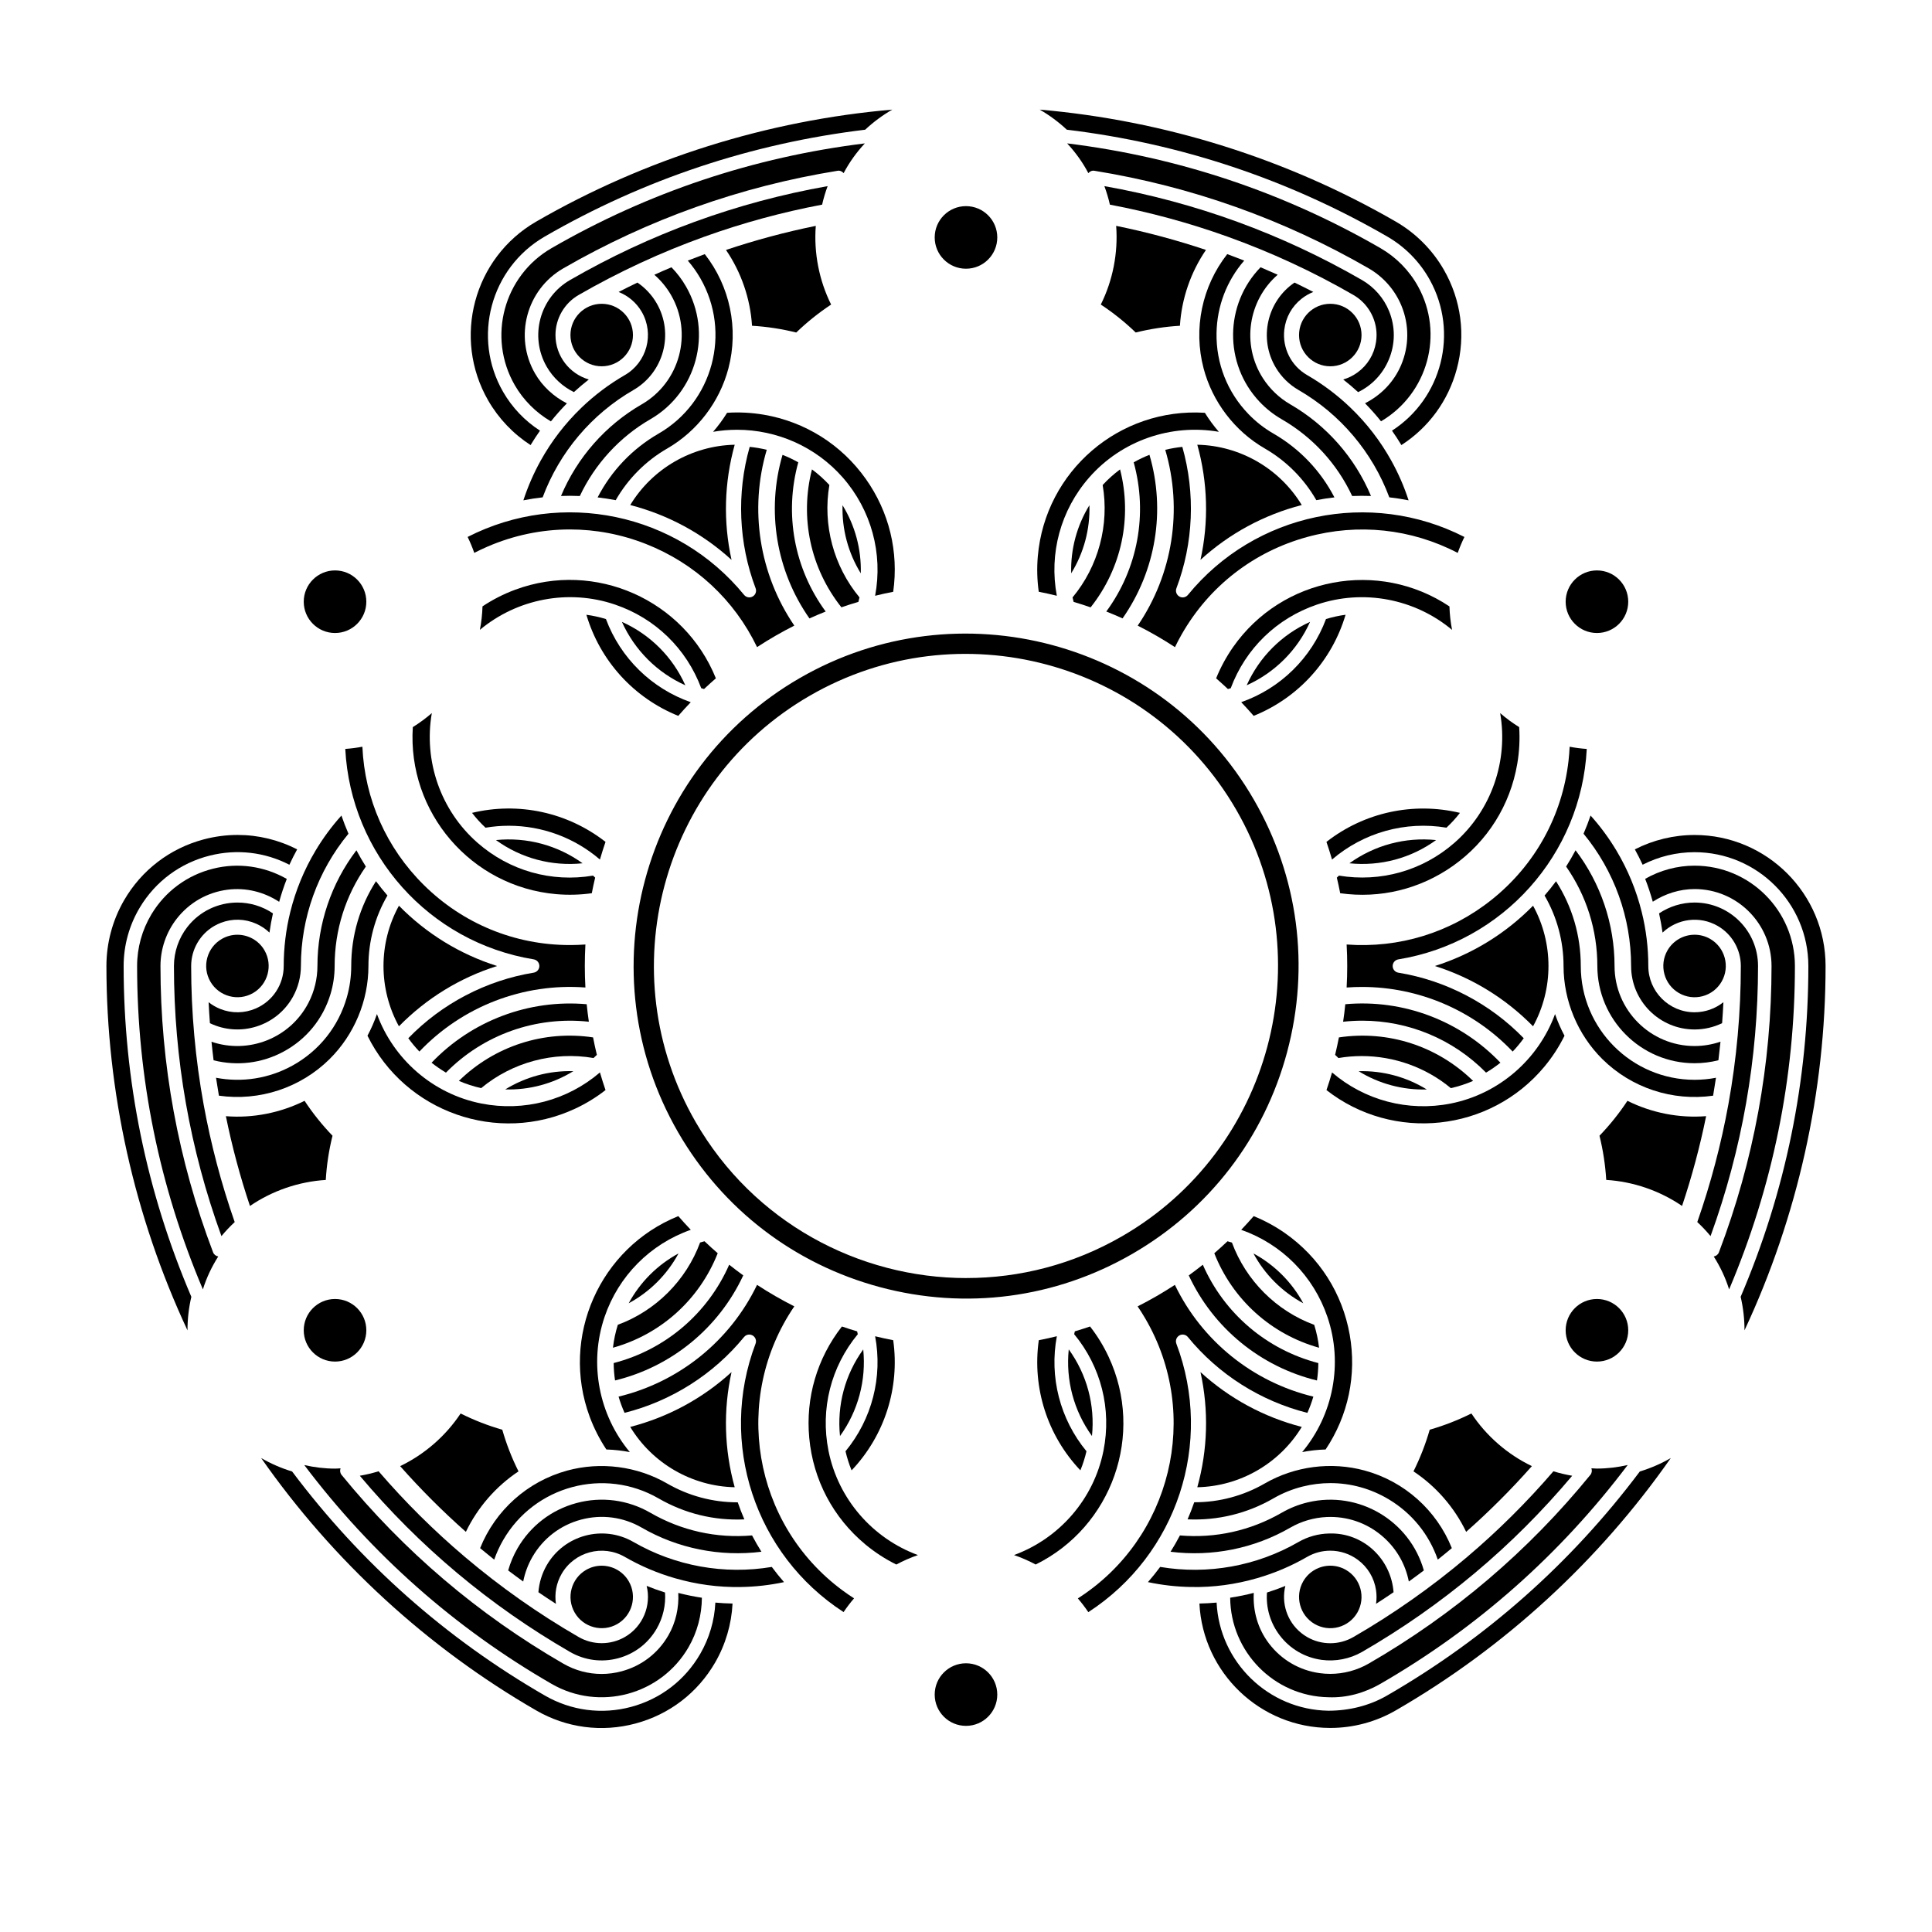 <?xml version="1.0" encoding="UTF-8"?>
<!-- Uploaded to: ICON Repo, www.iconrepo.com, Generator: ICON Repo Mixer Tools -->
<svg fill="#000000" width="800px" height="800px" version="1.1" viewBox="144 144 512 512" xmlns="http://www.w3.org/2000/svg">
 <g>
  <path d="m361.87 198.23c0.379-1.668 0.867-3.305 1.461-4.906-24.098 4.266-47.051 12.637-68.281 24.895-8.031 4.641-10.797 14.949-6.156 22.98 1.672 2.898 4.203 5.246 7.199 6.711 1.266-1.164 2.586-2.281 3.949-3.344-5.098-1.48-8.836-6.195-8.836-11.773 0-4.367 2.348-8.434 6.133-10.617 10.617-6.125 21.855-11.336 33.406-15.477 10.102-3.629 20.57-6.477 31.125-8.469z"/>
  <path d="m297.66 275.45c3.984-8.469 10.578-15.664 18.688-20.344 12.305-7.106 16.535-22.898 9.438-35.199-1.062-1.844-2.352-3.547-3.84-5.074-1.523 0.641-3.039 1.301-4.539 1.98 1.754 1.531 3.258 3.356 4.422 5.371 5.844 10.125 2.363 23.125-7.766 28.969-9.602 5.543-17.113 14.098-21.391 24.285 0.785-0.031 1.57-0.047 2.363-0.047 0.871 0.004 1.746 0.023 2.625 0.059z"/>
  <path d="m311.74 232.79c0 4.574-3.711 8.281-8.285 8.281s-8.281-3.707-8.281-8.281c0-4.574 3.707-8.281 8.281-8.281s8.285 3.707 8.285 8.281"/>
  <path d="m320.82 262.86c7.969-4.606 13.879-12.344 16.219-21.242 2.766-10.523 0.418-21.746-6.266-30.27-1.508 0.555-3.008 1.125-4.5 1.715 1.246 1.438 2.348 2.992 3.305 4.644 8.312 14.398 3.359 32.883-11.035 41.195-6.957 4.016-12.504 9.836-16.168 16.914 1.602 0.188 3.211 0.43 4.797 0.734 3.254-5.684 7.949-10.406 13.648-13.691z"/>
  <path d="m287.81 275.8c4.465-11.969 12.973-22.047 24.059-28.445 8.031-4.641 10.797-14.949 6.156-22.98-1.258-2.188-3.012-4.066-5.094-5.488-1.672 0.805-3.34 1.633-4.992 2.488 2.527 0.992 4.715 2.828 6.137 5.281 3.375 5.856 1.367 13.367-4.488 16.746-4.18 2.414-8.062 5.336-11.531 8.676-4.262 4.102-7.875 8.797-10.75 13.961-1.867 3.359-3.41 6.898-4.606 10.551 1.691-0.336 3.398-0.598 5.109-0.789z"/>
  <path d="m355.01 232.12c2.852-2.746 5.953-5.231 9.246-7.41-3.195-6.422-4.609-13.695-4.066-20.852-8.035 1.633-16.016 3.773-23.797 6.379 4.047 5.926 6.453 12.93 6.902 20.094 3.949 0.23 7.879 0.832 11.715 1.789z"/>
  <path d="m367.57 189.88c1.523-2.883 3.422-5.516 5.621-7.879-29.418 3.613-57.348 12.938-83.027 27.762-12.695 7.332-17.059 23.625-9.734 36.32 2.297 3.981 5.613 7.266 9.566 9.594 1.324-1.664 2.746-3.254 4.238-4.781-3.492-1.785-6.473-4.504-8.438-7.91-5.621-9.738-2.273-22.234 7.461-27.855 22.547-13.012 46.996-21.719 72.684-25.867 0.629-0.121 1.227 0.148 1.629 0.617z"/>
  <path d="m469.3 472.95c-1.145 1.082-2.312 2.144-3.5 3.176 4.867 12.305 15.07 21.488 27.766 25.039-0.242-2.062-0.672-4.09-1.285-6.07-10.047-3.691-18.105-11.754-21.805-21.801-0.395-0.129-0.781-0.238-1.176-0.344z"/>
  <path d="m511.61 206.67c4.742 2.734 8.652 6.711 11.297 11.492 7.734 13.957 3.203 31.449-10.016 39.969 0.875 1.238 1.707 2.519 2.492 3.82 7.246-4.672 12.43-11.766 14.676-20.148 2.414-8.953 1.184-18.312-3.445-26.348-3.043-5.273-7.441-9.68-12.723-12.73-28.824-16.641-61.234-26.809-94.363-29.676 2.586 1.484 4.996 3.269 7.195 5.324 30.082 3.621 58.637 13.137 84.887 28.297z"/>
  <path d="m408.29 206.92c0 4.582-3.715 8.293-8.293 8.293-4.582 0-8.293-3.711-8.293-8.293 0-4.578 3.711-8.293 8.293-8.293 4.578 0 8.293 3.715 8.293 8.293"/>
  <path d="m351.38 264.54c-4.328 14.762-1.707 30.742 7.133 43.348 1.414-0.641 2.852-1.25 4.301-1.824-8.352-11.375-11.035-25.895-7.262-39.539-1.344-0.758-2.738-1.422-4.172-1.984z"/>
  <path d="m367.28 277.89c-0.18 6.367 1.496 12.625 4.836 18.051 0.176-6.367-1.5-12.625-4.836-18.051z"/>
  <path d="m359.18 268.39c-3.269 12.766-0.422 26.191 7.801 36.555 1.492-0.52 2.992-0.996 4.504-1.445 0.105-0.395 0.203-0.785 0.289-1.184-6.848-8.23-9.801-19.234-7.981-29.785-1.41-1.523-2.953-2.906-4.613-4.141z"/>
  <path d="m311.02 277.84c10.078 2.609 19.215 7.566 26.844 14.531-2.223-10.082-1.945-20.477 0.836-30.512-11.324 0.246-21.809 6.301-27.68 15.98z"/>
  <path d="m346.41 253.9c-3.215-0.543-6.484-0.719-9.723-0.504-1.109 1.785-2.348 3.465-3.715 5.039 2.106-0.367 4.238-0.543 6.352-0.543 10.523 0 20.836 4.457 28.023 12.66 7.566 8.641 10.672 20.156 8.57 31.332 1.586-0.395 3.188-0.742 4.793-1.055 1.492-10.578-1.066-21.16-7.273-29.918-6.449-9.09-16.047-15.133-27.027-17.012z"/>
  <path d="m470.01 567.41c0.109 14.355 11.633 26.133 26.066 26.379 4.848 0.195 9.574-1.152 13.754-3.559 25.664-14.816 47.691-34.336 65.527-57.988-2.625 0.598-5.344 0.945-8.152 0.945-0.492 0-0.977-0.055-1.465-0.074 0.215 0.59 0.125 1.25-0.273 1.738-16.438 20.176-36.203 37.004-58.738 50.012-3.102 1.789-6.648 2.731-10.219 2.731-0.926 0-1.844-0.066-2.766-0.191-5.391-0.742-10.176-3.543-13.469-7.879-2.938-3.879-4.273-8.578-4.012-13.391-2.062 0.527-4.148 0.961-6.254 1.277z"/>
  <path d="m470.77 315.5c-1.793 2.574-3.301 5.352-4.484 8.266 1.062 0.926 2.106 1.875 3.129 2.836 0.25-0.07 0.5-0.141 0.742-0.215 3.914-10.496 12.191-18.539 22.832-22.156 12.418-4.219 26.023-1.496 35.824 6.695-0.398-2.047-0.629-4.121-0.695-6.219-18.777-12.551-44.34-7.812-57.348 10.793z"/>
  <path d="m273.07 288.91c7.043-3.062 14.496-4.602 21.949-4.602 6.816 0 13.645 1.281 20.176 3.856 13.02 5.129 23.402 14.785 29.434 27.328 3.18-2.086 6.484-3.988 9.871-5.699-9.285-13.633-11.977-30.77-7.305-46.594-1.484-0.363-3.004-0.625-4.519-0.777-3.5 12.273-2.953 25.523 1.57 37.473 0.312 0.82-0.02 1.742-0.777 2.176-0.754 0.438-1.719 0.266-2.277-0.418-17.793-21.766-48.344-28.086-73.266-15.359 0.672 1.371 1.258 2.785 1.762 4.223 1.113-0.574 2.246-1.113 3.383-1.605z"/>
  <path d="m460.48 542.12c-0.523 1.531-1.117 3.043-1.758 4.523 7.984 0.348 15.773-1.535 22.738-5.551 2.422-1.406 5.043-2.465 7.769-3.144 2.438-0.609 4.906-0.91 7.356-0.91 5.402 0 10.727 1.465 15.473 4.316 6.133 3.68 10.66 9.281 12.969 15.957 1.254-0.996 2.492-2.004 3.723-3.039-4.031-10.055-12.574-17.699-23.074-20.559-8.871-2.422-18.531-1.176-26.504 3.426-5.656 3.266-12.047 4.977-18.555 4.977-0.043 0.012-0.09 0.012-0.137 0.004z"/>
  <path d="m492.4 574.38c1.91 1.098 4.137 1.395 6.281 0.828 2.141-0.574 3.926-1.945 5.031-3.859 2.277-3.953 0.918-9.035-3.031-11.316-1.305-0.746-2.727-1.109-4.125-1.109-2.863 0-5.652 1.484-7.188 4.137-2.285 3.957-0.918 9.039 3.031 11.32z"/>
  <path d="m474.38 325.61c7.453-3.356 13.426-9.297 16.801-16.809-7.504 3.371-13.43 9.297-16.801 16.809z"/>
  <path d="m488.98 522.15c-10.078-2.606-19.211-7.562-26.84-14.531 2.215 10.086 1.945 20.48-0.84 30.516 11.324-0.242 21.809-6.297 27.68-15.984z"/>
  <path d="m479.76 566.04c-0.297 4.07 0.883 8.055 3.371 11.336 2.711 3.582 6.656 5.891 11.109 6.504 3.652 0.5 7.477-0.242 10.711-2.098 21.227-12.258 39.953-27.957 55.695-46.688-1.676-0.293-3.34-0.684-4.977-1.188-6.992 8.133-14.688 15.773-22.887 22.73-9.375 7.941-19.508 15.074-30.117 21.195-3.777 2.188-8.48 2.188-12.258 0-0.555-0.324-1.078-0.68-1.566-1.074-3.82-3.078-5.305-7.996-4.211-12.473-1.605 0.648-3.231 1.238-4.871 1.754z"/>
  <path d="m485.1 422.8c6.09-22.73 2.961-46.477-8.801-66.855-24.289-42.078-78.285-56.539-120.35-32.25-42.074 24.289-56.539 78.277-32.25 120.36 11.77 20.379 30.77 34.953 53.5 41.047 22.742 6.09 46.473 2.969 66.855-8.801 20.375-11.766 34.957-30.766 41.047-53.496zm-84.961 59.902c-28.617 0-56.477-14.832-71.781-41.348-22.809-39.5-9.227-90.191 30.273-113 39.508-22.816 90.191-9.219 113 30.273 22.801 39.504 9.219 90.195-30.285 113-12.984 7.5-27.188 11.066-41.211 11.066z"/>
  <path d="m330.58 326.6c1.027-0.969 2.07-1.914 3.133-2.84-8.402-20.812-31.98-31.328-53.168-23.484-3.055 1.129-5.965 2.613-8.676 4.418-0.066 2.102-0.297 4.176-0.695 6.223 9.812-8.195 23.434-10.914 35.824-6.695 10.641 3.617 18.918 11.668 22.836 22.156 0.254 0.078 0.5 0.152 0.746 0.223z"/>
  <path d="m476.24 333.71c11.828-4.777 20.742-14.617 24.348-26.793-1.754 0.238-3.488 0.613-5.184 1.133-3.875 10.363-12.105 18.398-22.469 22.035 1.129 1.184 2.238 2.398 3.305 3.625z"/>
  <path d="m325.62 325.61c-3.371-7.512-9.297-13.441-16.809-16.809 3.383 7.516 9.352 13.457 16.809 16.809z"/>
  <path d="m299.4 306.92c3.606 12.176 12.523 22.016 24.348 26.793 1.066-1.23 2.176-2.438 3.309-3.621-10.367-3.641-18.602-11.672-22.477-22.035-1.684-0.52-3.422-0.898-5.18-1.137z"/>
  <path d="m284.61 261.95c0.785-1.301 1.621-2.574 2.5-3.82-4.016-2.59-7.367-6.106-9.766-10.258-8.312-14.398-3.359-32.883 11.039-41.195 26.25-15.16 54.809-24.676 84.898-28.305 2.191-2.051 4.606-3.836 7.184-5.324-33.129 2.867-65.539 13.035-94.363 29.676-16.582 9.574-22.277 30.848-12.711 47.43 2.75 4.762 6.609 8.812 11.219 11.797z"/>
  <path d="m593.08 383.18c-3.34 0-6.641 1.02-9.41 2.875 0.371 1.684 0.684 3.379 0.926 5.094 3.836-3.672 9.789-4.555 14.609-1.77 3.785 2.176 6.133 6.246 6.133 10.617 0 12.281-1.113 24.621-3.301 36.672-1.918 10.566-4.691 21.051-8.238 31.188 1.25 1.16 2.422 2.41 3.516 3.719 8.348-23 12.582-47.066 12.582-71.582 0-9.27-7.539-16.812-16.816-16.812z"/>
  <path d="m575.29 435.73c-2.18 3.301-4.664 6.402-7.41 9.25 0.945 3.824 1.551 7.754 1.789 11.707 7.168 0.449 14.168 2.856 20.094 6.902 2.606-7.769 4.742-15.754 6.379-23.797-7.168 0.57-14.43-0.863-20.852-4.062z"/>
  <path d="m517.29 276.59c-1.188-3.664-2.731-7.199-4.602-10.551-2.871-5.164-6.488-9.863-10.758-13.961-3.473-3.344-7.352-6.266-11.527-8.676-4.242-2.449-6.609-7.168-6.047-12.031 0.379-3.254 1.996-6.168 4.566-8.195 0.961-0.762 2.016-1.367 3.125-1.805-1.648-0.852-3.316-1.684-4.988-2.484-7.316 4.984-9.551 14.902-4.934 22.574 1.461 2.434 3.535 4.469 5.992 5.891 11.09 6.402 19.598 16.473 24.062 28.445 1.719 0.199 3.422 0.461 5.109 0.793z"/>
  <path d="m588.94 407.17c1.918 1.109 4.16 1.395 6.281 0.828 2.137-0.574 3.918-1.945 5.027-3.859 2.281-3.953 0.926-9.027-3.027-11.316-1.305-0.75-2.727-1.109-4.125-1.109-2.867 0-5.652 1.484-7.188 4.137-1.109 1.914-1.395 4.144-0.828 6.289 0.574 2.141 1.945 3.922 3.859 5.031z"/>
  <path d="m530.9 359.42c-12.359-2.949-25.332-0.156-35.379 7.691 0.535 1.551 1.027 3.113 1.48 4.676 8.34-7.152 19.422-10.273 30.324-8.445 1.297-1.207 2.496-2.519 3.574-3.922z"/>
  <path d="m504.05 427.88c5.43 3.344 11.699 5.023 18.062 4.84-5.434-3.34-11.699-5.027-18.062-4.84z"/>
  <path d="m575.5 303.46c0 4.582-3.711 8.293-8.293 8.293-4.578 0-8.293-3.711-8.293-8.293 0-4.578 3.715-8.293 8.293-8.293 4.582 0 8.293 3.715 8.293 8.293"/>
  <path d="m504.95 405.55c15.012 0 29.492 6.156 39.922 17.125 1.055-1.102 2.035-2.281 2.934-3.531-8.883-9.164-20.633-15.32-33.234-17.375-0.867-0.141-1.5-0.887-1.5-1.762s0.637-1.621 1.5-1.762c27.754-4.527 48.5-27.836 49.934-55.766-1.523-0.105-3.039-0.301-4.535-0.586-0.059 1.25-0.156 2.492-0.297 3.727-1.664 14.609-8.918 27.703-20.426 36.859-10.949 8.711-24.5 12.855-38.379 11.824 0.211 3.789 0.211 7.609 0 11.395 1.363-0.105 2.731-0.148 4.082-0.148z"/>
  <path d="m497.82 423.55c0.293 0.289 0.578 0.562 0.883 0.84 2.047-0.352 4.109-0.523 6.176-0.523 8.539 0 16.977 2.988 23.613 8.504 2.019-0.457 3.996-1.098 5.894-1.918-9.422-9.215-22.453-13.48-35.562-11.527-0.301 1.547-0.637 3.09-1.004 4.625z"/>
  <path d="m580.82 400c0-4.82-0.586-9.645-1.75-14.324-1.422-5.734-3.68-11.219-6.715-16.289-1.977-3.301-4.266-6.402-6.836-9.262-0.555 1.629-1.18 3.238-1.863 4.816 8.137 9.855 12.605 22.258 12.605 35.059 0 9.273 7.547 16.82 16.82 16.82 2.519 0 5.023-0.57 7.297-1.668 0.137-1.848 0.258-3.707 0.344-5.562-2.125 1.699-4.801 2.672-7.644 2.672-6.762 0-12.258-5.504-12.258-12.262z"/>
  <path d="m599.95 420.06c-2.211 0.75-4.539 1.148-6.867 1.148-11.695 0-21.211-9.516-21.211-21.211 0-11.09-3.652-21.875-10.332-30.668-0.777 1.473-1.613 2.91-2.504 4.312 5.414 7.769 8.277 16.852 8.277 26.355 0 14.207 11.562 25.77 25.77 25.77 2.137 0 4.254-0.266 6.312-0.785 0.199-1.637 0.383-3.273 0.555-4.922z"/>
  <path d="m499.94 414.77c1.691-0.18 3.387-0.277 5.066-0.277 12.27 0 24.07 4.887 32.809 13.758 1.328-0.781 2.606-1.664 3.812-2.625-10.621-11.133-25.75-16.879-41.109-15.496-0.152 1.547-0.344 3.098-0.578 4.641z"/>
  <path d="m524.27 400c9.844 3.117 18.711 8.555 26.008 15.98 5.445-9.93 5.445-22.035 0-31.961-7.297 7.426-16.164 12.859-26.008 15.98z"/>
  <path d="m597.99 434.37c0.273-1.582 0.523-3.164 0.762-4.75-1.863 0.359-3.769 0.539-5.672 0.539-16.629 0-30.156-13.531-30.156-30.156 0-8.031-2.258-15.742-6.559-22.461-0.961 1.301-1.984 2.562-3.039 3.785 3.293 5.668 5.031 12.098 5.031 18.676 0 9.199 3.75 18.188 10.281 24.668 7.738 7.656 18.617 11.219 29.352 9.699z"/>
  <path d="m462.14 292.37c7.621-6.961 16.762-11.922 26.84-14.531-5.871-9.684-16.355-15.738-27.68-15.98 2.785 10.035 3.059 20.43 0.84 30.512z"/>
  <path d="m462.96 241.61c2.344 8.902 8.258 16.645 16.219 21.242 5.703 3.289 10.398 8.004 13.66 13.695 1.586-0.309 3.195-0.551 4.797-0.734-3.668-7.078-9.211-12.891-16.168-16.914-2.43-1.395-4.656-3.133-6.609-5.16-5.598-5.793-8.605-13.422-8.465-21.473 0.121-7.148 2.707-13.871 7.336-19.207-1.492-0.59-2.992-1.16-4.5-1.715-6.688 8.527-9.035 19.746-6.269 30.266z"/>
  <path d="m456.69 230.33c0.449-7.168 2.856-14.172 6.902-20.094-7.777-2.609-15.766-4.746-23.797-6.379 0.539 7.152-0.871 14.426-4.07 20.852 3.301 2.18 6.402 4.664 9.25 7.406 3.848-0.949 7.777-1.551 11.715-1.785z"/>
  <path d="m519.79 219.89c-2.336-4.219-5.777-7.719-9.961-10.133-25.68-14.824-53.613-24.145-83.027-27.758 2.203 2.363 4.106 5.004 5.621 7.883 0.402-0.473 1.004-0.746 1.629-0.621 25.688 4.152 50.145 12.852 72.684 25.867 3.91 2.258 6.996 5.801 8.691 9.969 2.055 5.043 2.019 10.586-0.098 15.602-1.891 4.488-5.297 7.996-9.586 10.172 1.492 1.527 2.91 3.113 4.242 4.781 12.363-7.266 16.805-23.137 9.805-35.762z"/>
  <path d="m441.49 307.88c8.836-12.609 11.457-28.59 7.129-43.348-1.438 0.562-2.832 1.23-4.176 1.988 3.773 13.645 1.094 28.156-7.262 39.539 1.457 0.574 2.898 1.184 4.309 1.82z"/>
  <path d="m432.71 277.89c-3.34 5.426-5.012 11.68-4.836 18.047 3.348-5.426 5.019-11.68 4.836-18.047z"/>
  <path d="m428.52 303.51c1.516 0.441 3.019 0.926 4.508 1.445 8.223-10.367 11.062-23.797 7.801-36.562-1.664 1.234-3.211 2.625-4.613 4.144 1.82 10.551-1.133 21.559-7.981 29.785 0.09 0.398 0.184 0.797 0.285 1.188z"/>
  <path d="m458.81 301.66c-0.551 0.68-1.527 0.863-2.273 0.418-0.754-0.434-1.09-1.359-0.777-2.176 4.519-11.945 5.066-25.191 1.57-37.473-1.523 0.156-3.039 0.418-4.523 0.781 4.676 15.824 1.984 32.961-7.301 46.594 3.387 1.707 6.691 3.617 9.871 5.699 0.543-1.133 1.137-2.262 1.77-3.367 7.281-12.777 19.109-21.949 33.293-25.836 13.461-3.691 27.543-2.188 39.875 4.227 0.508-1.441 1.098-2.852 1.77-4.223-24.93-12.73-55.484-6.414-73.273 15.355z"/>
  <path d="m424.07 301.88c-2.106-11.164 0.996-22.688 8.57-31.332 8.625-9.848 21.766-14.297 34.371-12.113-1.367-1.57-2.606-3.254-3.707-5.039-22.652-1.426-42.309 15.41-44.273 38.027-0.273 3.141-0.188 6.293 0.25 9.402 1.602 0.312 3.203 0.664 4.789 1.055z"/>
  <path d="m502.34 275.45c1.656-0.066 3.336-0.07 4.984-0.012-4.273-10.184-11.789-18.742-21.387-24.285-2.922-1.688-5.43-4.082-7.25-6.922-5.742-8.953-3.879-20.637 3.91-27.422-1.508-0.68-3.023-1.34-4.539-1.98-9.547 9.812-9.758 25.555-0.281 35.625 1.719 1.824 3.699 3.391 5.879 4.648 8.23 4.758 14.668 11.773 18.684 20.348z"/>
  <path d="m529.44 367.35c-8.457 7.406-19.594 10.523-30.605 8.695-0.191 0.176-0.379 0.352-0.559 0.535 0.324 1.371 0.625 2.746 0.891 4.133 10.59 1.492 21.156-1.074 29.918-7.273 9.094-6.445 15.133-16.043 17.004-27.023 0.551-3.203 0.719-6.473 0.508-9.723-1.785-1.109-3.465-2.348-5.039-3.715 2.188 12.59-2.266 25.746-12.117 34.371z"/>
  <path d="m501.61 372.78c8.188 0.84 16.293-1.328 22.969-6.152-8.207-0.836-16.336 1.371-22.969 6.152z"/>
  <path d="m512.04 239.32c1.75-4.141 1.773-8.711 0.082-12.871-1.395-3.445-3.941-6.363-7.164-8.227-21.23-12.258-44.188-20.621-68.285-24.895 0.59 1.598 1.082 3.238 1.461 4.906 10.555 1.996 21.02 4.84 31.129 8.465 11.551 4.141 22.793 9.344 33.406 15.477 3.785 2.18 6.137 6.246 6.137 10.617 0 0.637-0.055 1.27-0.152 1.895-0.508 3.238-2.238 6.082-4.887 8.012-1.164 0.852-2.449 1.48-3.797 1.875 1.359 1.059 2.676 2.176 3.945 3.344 3.672-1.793 6.535-4.805 8.125-8.598z"/>
  <path d="m504.82 232.79c0 4.574-3.707 8.281-8.281 8.281-4.574 0-8.281-3.707-8.281-8.281 0-4.574 3.707-8.281 8.281-8.281 4.574 0 8.281 3.707 8.281 8.281"/>
  <path d="m553.31 426.64c2.082-2.508 3.863-5.25 5.301-8.16-0.992-1.855-1.828-3.769-2.508-5.738-4.402 12.004-14.832 21.164-27.676 23.711-11.246 2.215-22.789-0.832-31.418-8.242-0.453 1.562-0.945 3.125-1.48 4.676 17.68 13.824 43.352 11.137 57.781-6.246z"/>
  <path d="m298.39 372.78c-6.629-4.781-14.773-6.984-22.957-6.152 6.668 4.824 14.762 6.996 22.957 6.152z"/>
  <path d="m241.08 303.46c0 4.582-3.715 8.293-8.293 8.293-4.578 0-8.293-3.711-8.293-8.293 0-4.578 3.715-8.293 8.293-8.293 4.578 0 8.293 3.715 8.293 8.293"/>
  <path d="m241.08 496.54c0 4.578-3.715 8.293-8.293 8.293-4.578 0-8.293-3.715-8.293-8.293 0-4.582 3.715-8.293 8.293-8.293 4.578 0 8.293 3.711 8.293 8.293"/>
  <path d="m200.47 475.88c-9.25-24.336-13.945-49.863-13.945-75.883 0-4.508 1.527-8.953 4.293-12.508 3.344-4.301 8.16-7.043 13.562-7.719 4.816-0.594 9.566 0.594 13.602 3.219 0.574-2.055 1.238-4.082 2.019-6.066-5.953-3.379-12.848-4.383-19.523-2.715-6.891 1.719-12.699 6.019-16.355 12.105-2.473 4.129-3.789 8.859-3.789 13.684 0 29.625 5.879 58.445 17.434 85.703 0.961-3.109 2.359-6.019 4.07-8.723-0.617-0.105-1.145-0.508-1.367-1.098z"/>
  <path d="m181.07 384.47c4.144-6.906 10.734-11.785 18.551-13.734 7.164-1.789 14.566-0.922 21.07 2.43 0.637-1.387 1.324-2.746 2.055-4.07-4.938-2.535-10.324-3.828-15.77-3.828-3.008 0-6.031 0.395-9.02 1.188-8.957 2.394-16.453 8.133-21.094 16.156-3.047 5.277-4.66 11.289-4.66 17.387 0 33.281 7.402 66.438 21.484 96.559 0-2.984 0.332-5.965 1.02-8.887-11.906-27.867-17.941-57.359-17.941-87.672 0-5.473 1.488-10.84 4.305-15.527z"/>
  <path d="m221.64 408.14c1.371-2.484 2.102-5.301 2.102-8.137 0-12.801 4.469-25.207 12.605-35.059-0.684-1.578-1.309-3.188-1.867-4.816-2.57 2.856-4.863 5.965-6.836 9.262-3.039 5.074-5.297 10.555-6.715 16.289-1.16 4.684-1.742 9.508-1.742 14.324 0 4.898-2.902 9.309-7.394 11.25-3.008 1.301-6.344 1.352-9.383 0.145-1.145-0.453-2.191-1.062-3.125-1.805 0.09 1.859 0.207 3.715 0.344 5.562 7.969 3.84 17.68 0.82 22.012-7.016z"/>
  <path d="m219.12 422.7c6.066-3.258 10.496-8.691 12.473-15.277 0.727-2.414 1.09-4.914 1.09-7.422 0-9.5 2.856-18.586 8.273-26.355-0.887-1.406-1.723-2.848-2.5-4.312-6.688 8.793-10.332 19.578-10.332 30.668 0 3.379-0.82 6.746-2.371 9.742-4.883 9.445-15.93 13.672-25.703 10.328 0.168 1.637 0.348 3.273 0.555 4.918 6.269 1.578 12.793 0.789 18.516-2.289z"/>
  <path d="m295.33 394.45h-0.301c-14.594 0-28.336-5.648-38.711-15.914-9.934-9.828-15.668-22.773-16.281-36.648-1.496 0.281-3.019 0.48-4.535 0.586 1.438 27.93 22.184 51.238 49.938 55.766 0.863 0.141 1.496 0.887 1.496 1.762s-0.637 1.617-1.496 1.762c-12.605 2.055-24.355 8.211-33.234 17.375 0.898 1.246 1.879 2.422 2.938 3.531 11.367-11.957 27.539-18.207 43.996-16.973-0.211-3.789-0.211-7.609 0-11.395-1.281 0.09-2.555 0.141-3.809 0.148z"/>
  <path d="m304.47 367.11c-10.047-7.856-23.035-10.652-35.379-7.691 1.082 1.402 2.277 2.715 3.578 3.93 2.051-0.344 4.106-0.516 6.152-0.516 8.828 0 17.402 3.148 24.168 8.957 0.453-1.574 0.949-3.137 1.48-4.68z"/>
  <path d="m258.37 425.63c1.203 0.957 2.481 1.832 3.812 2.625 9.926-10.098 23.84-15 37.871-13.488-0.227-1.543-0.418-3.09-0.574-4.637-15.324-1.355-30.488 4.371-41.109 15.5z"/>
  <path d="m291.43 380.96c3.129 0.273 6.293 0.188 9.402-0.246 0.266-1.379 0.562-2.762 0.891-4.133-0.188-0.18-0.371-0.359-0.559-0.535-11.047 1.859-22.152-1.285-30.613-8.695-9.848-8.625-14.305-21.781-12.113-34.375-1.57 1.367-3.254 2.606-5.039 3.715-1.465 22.551 15.41 42.309 38.031 44.27z"/>
  <path d="m265.61 430.45c1.898 0.82 3.875 1.461 5.898 1.918 8.227-6.852 19.234-9.812 29.785-7.981 0.297-0.277 0.594-0.555 0.883-0.84-0.371-1.535-0.707-3.074-1.004-4.625-13.078-1.953-26.141 2.312-35.562 11.527z"/>
  <path d="m232.12 444.98c-2.742-2.848-5.231-5.949-7.406-9.25-6.43 3.195-13.703 4.637-20.852 4.07 1.633 8.031 3.769 16.016 6.379 23.797 5.918-4.047 12.922-6.453 20.094-6.902 0.227-3.945 0.828-7.875 1.785-11.715z"/>
  <path d="m593.08 373.41c-4.606 0-9.109 1.223-13.094 3.492 0.777 1.98 1.445 4.004 2.019 6.062 3.293-2.133 7.144-3.356 11.078-3.356 11.238 0 20.391 9.148 20.391 20.391 0 26.027-4.695 51.555-13.945 75.883-0.227 0.59-0.75 0.992-1.367 1.102 1.707 2.695 3.102 5.613 4.07 8.723 11.551-27.25 17.438-56.074 17.438-85.703-0.004-14.672-11.934-26.594-26.59-26.594z"/>
  <path d="m329.57 582.29c-4.027 6.977-10.531 11.965-18.309 14.051-7.777 2.086-15.906 1.012-22.883-3.012-26.254-15.156-48.777-35.129-66.961-59.367-2.871-0.875-5.629-2.07-8.203-3.562 19.051 27.258 44.062 50.246 72.883 66.879 8.027 4.641 17.383 5.871 26.344 3.465 8.957-2.402 16.445-8.141 21.086-16.172 2.75-4.766 4.328-10.133 4.606-15.617-1.516-0.031-3.043-0.109-4.555-0.25-0.234 4.777-1.605 9.43-4.008 13.586z"/>
  <path d="m511.61 593.32c-4.734 2.742-10.137 4.039-15.598 4.039-15.949-0.277-28.832-12.949-29.598-28.656-1.516 0.137-3.039 0.223-4.555 0.25 0.91 18.324 16.098 32.953 34.648 32.969h0.055c6.074 0 12.07-1.605 17.332-4.648 28.824-16.641 53.836-39.625 72.887-66.879-2.578 1.492-5.336 2.691-8.207 3.562-18.188 24.238-40.719 44.211-66.965 59.363z"/>
  <path d="m593.08 365.28c-5.508 0-10.938 1.316-15.828 3.812 0.734 1.336 1.426 2.695 2.062 4.07 4.246-2.18 8.969-3.324 13.766-3.324 16.625 0 30.152 13.531 30.152 30.156 0 30.324-6.035 59.816-17.941 87.672 0.68 2.922 1.02 5.906 1.02 8.883 14.082-30.121 21.484-63.273 21.484-96.555 0.004-19.141-15.57-34.715-34.715-34.715z"/>
  <path d="m575.5 496.54c0 4.578-3.711 8.293-8.293 8.293-4.578 0-8.293-3.715-8.293-8.293 0-4.582 3.715-8.293 8.293-8.293 4.582 0 8.293 3.711 8.293 8.293"/>
  <path d="m354.5 490.2c-3.391-1.715-6.695-3.621-9.871-5.699-7.16 14.852-20.656 25.75-36.699 29.617 0.43 1.473 0.957 2.906 1.586 4.301 12.379-3.102 23.578-10.195 31.668-20.094 0.348-0.43 0.863-0.656 1.379-0.656 0.309 0 0.613 0.082 0.891 0.242 0.754 0.438 1.09 1.359 0.777 2.176-9.957 26.305-0.145 55.922 23.328 71.133 0.852-1.266 1.777-2.484 2.777-3.641-1.047-0.672-2.074-1.375-3.082-2.121-23.828-17.617-29.32-50.969-12.754-75.258z"/>
  <path d="m311.87 552.64c-8.039-4.641-18.34-1.875-22.98 6.156-1.258 2.188-2.016 4.644-2.207 7.16 1.531 1.047 3.082 2.074 4.644 3.078-0.402-2.691 0.09-5.496 1.512-7.949 3.375-5.856 10.887-7.871 16.742-4.492 4.176 2.414 8.641 4.309 13.281 5.648 5.672 1.641 11.559 2.445 17.473 2.332 3.84-0.059 7.672-0.492 11.438-1.293-1.129-1.293-2.211-2.637-3.238-4.027-12.605 2.109-25.574-0.215-36.664-6.613z"/>
  <path d="m408.29 593.08c0 4.582-3.715 8.293-8.293 8.293-4.582 0-8.293-3.711-8.293-8.293 0-4.578 3.711-8.293 8.293-8.293 4.578 0 8.293 3.715 8.293 8.293"/>
  <path d="m455.75 500.09c-0.312-0.816 0.02-1.738 0.777-2.176 0.742-0.441 1.723-0.266 2.273 0.414 8.082 9.895 19.285 16.988 31.668 20.094 0.625-1.387 1.152-2.832 1.586-4.301-16.047-3.871-29.543-14.766-36.699-29.617-3.176 2.074-6.481 3.984-9.871 5.699 0.715 1.043 1.391 2.121 2.031 3.219 14.949 25.574 6.871 58.359-17.875 74.172 0.992 1.152 1.926 2.379 2.777 3.641 23.48-15.219 33.289-44.84 23.332-71.145z"/>
  <path d="m490.4 556.59c1.91-1.098 4.027-1.641 6.133-1.641 2.586 0 5.152 0.816 7.316 2.422 2.625 1.953 4.336 4.812 4.816 8.051 0.176 1.215 0.176 2.422 0 3.606 1.57-1.008 3.117-2.031 4.644-3.074-0.66-8.828-8.039-15.875-17.086-15.562-2.84 0.055-5.644 0.832-8.102 2.246-11.078 6.402-24.07 8.73-36.664 6.609-1.027 1.387-2.109 2.731-3.238 4.027 3.762 0.801 7.602 1.234 11.441 1.293 5.934 0.125 11.801-0.691 17.469-2.332 4.633-1.332 9.098-3.234 13.27-5.644z"/>
  <path d="m304.22 492.99c3.699-10.871 12.121-19.316 22.848-23.078-1.133-1.18-2.238-2.398-3.309-3.629-20.812 8.402-31.328 31.98-23.484 53.168 1.133 3.055 2.621 5.969 4.418 8.676 2.102 0.066 4.176 0.297 6.219 0.695-8.191-9.82-10.906-23.434-6.691-35.832z"/>
  <path d="m419.29 499.17c-1.777 12.629 2.281 25.27 11.023 34.484 0.672-1.633 1.211-3.324 1.613-5.059-7.031-8.535-9.879-19.68-7.848-30.48-1.59 0.395-3.188 0.742-4.789 1.055z"/>
  <path d="m311.02 522.15c5.871 9.688 16.359 15.738 27.68 15.984-2.781-10.035-3.059-20.43-0.836-30.516-7.629 6.969-16.766 11.926-26.844 14.531z"/>
  <path d="m454.21 555.23c10.973 1.375 22.133-0.84 31.73-6.387 2.922-1.688 6.246-2.66 9.617-2.816 0.336-0.02 0.676-0.023 1.008-0.023 5.297 0 10.324 1.945 14.258 5.531 3.41 3.102 5.668 7.141 6.531 11.586 1.34-0.961 2.664-1.945 3.981-2.938-3.723-13.18-17.25-21.234-30.711-18.055-2.445 0.574-4.785 1.508-6.961 2.766h-0.004c-8.23 4.75-17.543 6.816-26.965 6.012-0.766 1.469-1.598 2.91-2.484 4.324z"/>
  <path d="m495.3 528.13c6.004-8.988 8.273-19.758 6.383-30.441-1.945-10.973-8.047-20.531-17.176-26.918-2.574-1.793-5.352-3.301-8.266-4.484-1.062 1.223-2.172 2.434-3.309 3.629 10.727 3.758 19.148 12.207 22.848 23.078 4.223 12.395 1.5 26.012-6.691 35.824 2.039-0.398 4.113-0.629 6.211-0.688z"/>
  <path d="m244.33 533.9c-1.637 0.508-3.301 0.902-4.977 1.188 15.742 18.73 34.469 34.43 55.703 46.688 3.891 2.242 8.422 2.84 12.762 1.676 4.336-1.16 7.969-3.945 10.211-7.836 1.672-2.898 2.445-6.262 2.211-9.586-1.641-0.52-3.269-1.102-4.871-1.754 1.266 5.16-0.945 10.762-5.773 13.543-3.785 2.18-8.473 2.188-12.258 0-10.617-6.125-20.746-13.262-30.109-21.195-8.188-6.93-15.887-14.574-22.898-22.723z"/>
  <path d="m290.17 590.24c12.695 7.332 28.984 2.957 36.316-9.734 2.297-3.984 3.488-8.5 3.523-13.09-2.106-0.312-4.191-0.746-6.258-1.273 0.203 3.914-0.664 7.859-2.637 11.266-2.719 4.719-7.117 8.09-12.379 9.5-1.758 0.473-3.543 0.707-5.309 0.707-3.531 0-7.019-0.926-10.16-2.742-22.539-13.012-42.301-29.84-58.746-50.012-0.398-0.488-0.484-1.148-0.273-1.738-0.488 0.02-0.969 0.074-1.461 0.074-2.801 0-5.523-0.348-8.148-0.941 17.832 23.645 39.863 43.16 65.531 57.984z"/>
  <path d="m307.6 574.38c3.953-2.281 5.316-7.359 3.031-11.316-1.531-2.648-4.324-4.137-7.184-4.137-1.402 0-2.828 0.359-4.121 1.109-3.953 2.281-5.316 7.359-3.031 11.316 2.281 3.949 7.352 5.305 11.305 3.027z"/>
  <path d="m437.79 503.55c-1.336-2.856-2.984-5.551-4.918-8.02-1.328 0.457-2.672 0.891-4.027 1.289-0.066 0.25-0.121 0.504-0.18 0.75 7.129 8.637 9.961 19.828 7.773 30.859-2.543 12.844-11.703 23.27-23.711 27.676 1.969 0.68 3.883 1.516 5.738 2.508 20.262-9.996 28.938-34.496 19.324-55.062z"/>
  <path d="m427.23 501.6c-0.828 8.133 1.328 16.277 6.152 22.957 0.84-8.184-1.332-16.281-6.152-22.957z"/>
  <path d="m522.89 522.89c-1.094 3.797-2.535 7.496-4.301 11.039 5.984 3.969 10.844 9.559 13.957 16.027 6.144-5.43 11.984-11.27 17.418-17.418-6.465-3.109-12.055-7.969-16.027-13.957-3.551 1.773-7.254 3.215-11.047 4.309z"/>
  <path d="m366.61 524.57c4.816-6.676 6.977-14.82 6.156-22.957-4.82 6.672-6.992 14.77-6.156 22.957z"/>
  <path d="m363.55 528.43c-2.188-11.027 0.645-22.219 7.773-30.852-0.055-0.258-0.117-0.508-0.18-0.754-1.352-0.398-2.695-0.832-4.027-1.289-6.578 8.418-9.652 18.859-8.656 29.543 1.031 11.094 6.324 21.125 14.902 28.238 2.516 2.082 5.262 3.863 8.168 5.301 1.848-0.992 3.769-1.828 5.734-2.508-12.004-4.41-21.164-14.84-23.715-27.68z"/>
  <path d="m380.71 499.17c-1.598-0.312-3.199-0.66-4.793-1.047 2.031 10.797-0.812 21.941-7.848 30.48 0.402 1.727 0.941 3.422 1.613 5.059 8.742-9.219 12.809-21.867 11.027-34.492z"/>
  <path d="m294.31 533.72c-10.496 2.863-19.039 10.504-23.074 20.559 1.23 1.027 2.473 2.039 3.734 3.043 0.625-1.797 1.414-3.535 2.371-5.184 8.312-14.402 26.777-19.367 41.195-11.039 6.957 4.016 14.73 5.918 22.73 5.551-0.645-1.484-1.234-3.004-1.758-4.523-0.047 0.004-0.09 0.004-0.137 0.004-6.508 0-12.898-1.715-18.555-4.977-7.973-4.606-17.633-5.856-26.508-3.434z"/>
  <path d="m194.66 400c0-4.367 2.348-8.434 6.133-10.617 0.555-0.316 1.129-0.594 1.719-0.82 3.047-1.18 6.379-1.102 9.375 0.23 1.324 0.586 2.508 1.379 3.523 2.352 0.238-1.715 0.543-3.41 0.922-5.09-2.856-1.93-6.137-2.871-9.391-2.871-5.023 0-9.992 2.231-13.301 6.492-2.289 2.938-3.543 6.606-3.543 10.324 0 24.504 4.231 48.578 12.586 71.582 1.09-1.316 2.266-2.559 3.516-3.719-3.551-10.137-6.316-20.625-8.238-31.188-2.191-12.07-3.301-24.41-3.301-36.676z"/>
  <path d="m340.97 481.99c-1.258-0.91-2.508-1.855-3.727-2.828-5.68 12.922-16.906 22.512-30.613 26.062 0.012 1.543 0.137 3.082 0.363 4.609 14.949-3.625 27.477-13.887 33.977-27.844z"/>
  <path d="m211.06 407.17c3.953-2.281 5.316-7.359 3.031-11.316-1.531-2.648-4.324-4.137-7.184-4.137-1.402 0-2.828 0.359-4.125 1.109-1.914 1.102-3.285 2.887-3.859 5.027-0.574 2.137-0.277 4.367 0.832 6.289 2.281 3.945 7.356 5.309 11.305 3.027z"/>
  <path d="m493.01 509.84c0.227-1.523 0.348-3.059 0.363-4.609-13.707-3.559-24.934-13.133-30.613-26.062-1.223 0.973-2.469 1.914-3.727 2.828 6.496 13.953 19.016 24.211 33.977 27.844z"/>
  <path d="m310.61 489.38c5.602-3.027 10.184-7.609 13.211-13.211-5.602 3.035-10.18 7.613-13.211 13.211z"/>
  <path d="m249.72 384.02c-5.453 9.926-5.453 22.031 0 31.961 7.297-7.426 16.164-12.863 26.008-15.98-9.852-3.121-18.711-8.555-26.008-15.98z"/>
  <path d="m231.35 424.66c6.535-6.473 10.289-15.461 10.289-24.668 0-6.578 1.738-13.008 5.039-18.676-1.059-1.223-2.074-2.488-3.039-3.785-4.301 6.715-6.559 14.43-6.559 22.461 0 2.816-0.395 5.606-1.164 8.305-2.215 7.742-7.32 14.16-14.363 18.066-6.254 3.465-13.371 4.578-20.305 3.254 0.238 1.582 0.492 3.168 0.766 4.746 10.703 1.52 21.605-2.043 29.336-9.703z"/>
  <path d="m266.07 518.59c-3.977 5.984-9.559 10.836-16.027 13.949 5.43 6.141 11.27 11.984 17.418 17.418 3.113-6.465 7.969-12.055 13.949-16.027-1.77-3.531-3.211-7.238-4.301-11.039-3.805-1.09-7.5-2.535-11.039-4.301z"/>
  <path d="m489.38 489.38c-3.027-5.602-7.609-10.176-13.203-13.203 3.027 5.602 7.606 10.176 13.203 13.203z"/>
  <path d="m304.47 432.88c-0.527-1.543-1.027-3.102-1.48-4.676-8.621 7.402-20.152 10.465-31.418 8.242-12.844-2.543-23.277-11.703-27.68-23.711-0.676 1.969-1.516 3.883-2.508 5.738 10 20.258 34.5 28.938 55.066 19.32 2.856-1.328 5.543-2.981 8.02-4.914z"/>
  <path d="m297.97 546.72c5.465-1.461 11.191-0.719 16.09 2.121 9.598 5.547 20.762 7.754 31.727 6.387-0.883-1.406-1.715-2.852-2.484-4.324-9.438 0.812-18.73-1.258-26.957-6.012-5.961-3.441-12.906-4.352-19.555-2.574-6.648 1.785-12.203 6.047-15.648 12.004-1.062 1.848-1.895 3.812-2.473 5.859 1.316 0.992 2.644 1.98 3.984 2.941 0.449-2.289 1.273-4.504 2.438-6.519 2.832-4.906 7.406-8.418 12.879-9.883z"/>
  <path d="m277.89 432.71c6.367 0.18 12.625-1.496 18.055-4.84-6.371-0.184-12.629 1.5-18.055 4.84z"/>
  <path d="m306.44 501.16c12.691-3.551 22.895-12.73 27.762-25.039-1.195-1.027-2.363-2.09-3.5-3.176-0.395 0.105-0.785 0.215-1.168 0.336-3.703 10.047-11.758 18.102-21.805 21.801-0.621 1.992-1.055 4.019-1.289 6.078z"/>
 </g>
</svg>